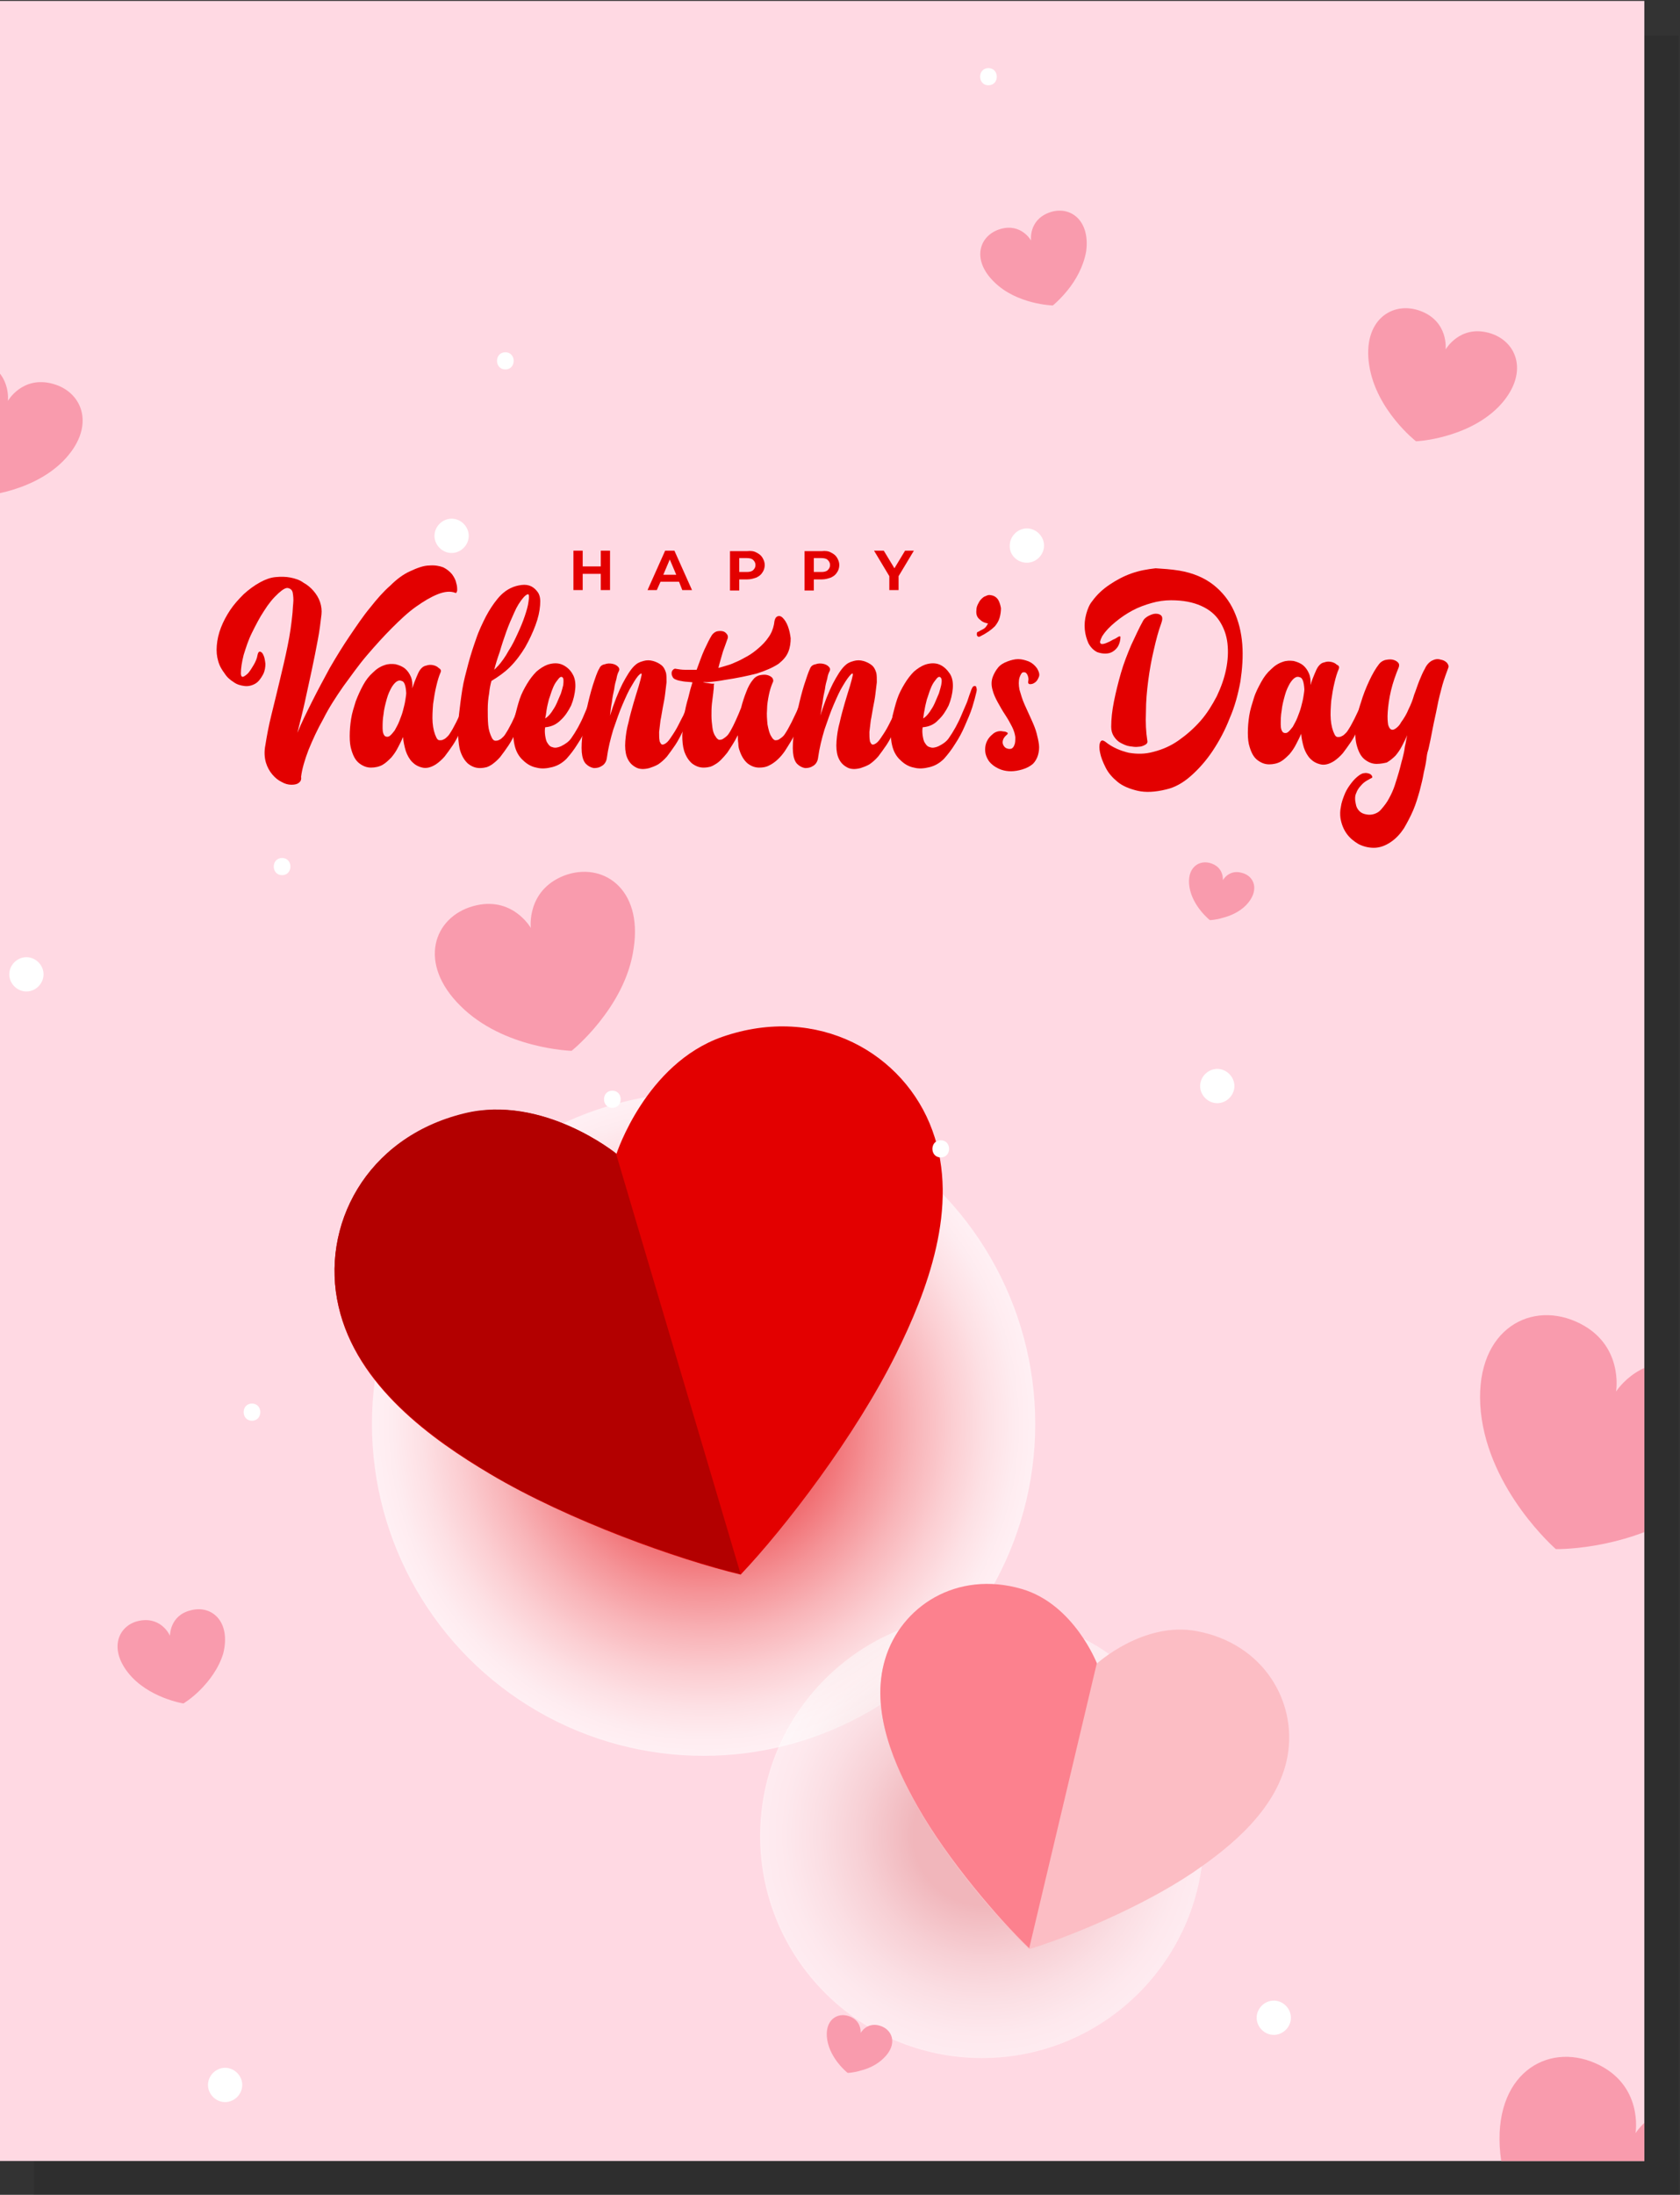 <?xml version="1.0" encoding="utf-8"?>
<!-- Generator: Adobe Illustrator 24.0.2, SVG Export Plug-In . SVG Version: 6.00 Build 0)  -->
<svg version="1.1" id="Layer_1" xmlns="http://www.w3.org/2000/svg" xmlns:xlink="http://www.w3.org/1999/xlink" x="0px" y="0px"
	 viewBox="0 0 362.7 473.5" style="enable-background:new 0 0 362.7 473.5;" xml:space="preserve">
<rect x="0" y="0" width="362.7" height="473.5" fill="#333333" stroke="none"/>
<style type="text/css">
	.st0{opacity:0.1;}
	.st1{fill:#FFD9E3;}
	.st2{fill:#E30000;}
	.st3{opacity:0.6;fill:url(#SVGID_1_);}
	.st4{fill:#B30000;}
	.st5{opacity:0.5;fill:url(#SVGID_2_);}
	.st6{fill:#FCBDC4;}
	.st7{fill:#FC818E;}
	.st8{clip-path:url(#SVGID_4_);fill:#F99BAD;}
	.st9{clip-path:url(#SVGID_4_);}
	.st10{fill:#FFFFFF;}
</style>
<g>
	<g>
		<rect x="7.3" y="7.7" class="st0" width="355.1" height="466"/>
		<rect x="-0.2" y="0.2" class="st1" width="355.2" height="466"/>
	</g>
	<g>
		<g>
			<path class="st2" d="M60.1,128c-1.1,1-2.1,2.2-3.1,3.8c-1,1.5-1.8,3.1-2.6,4.7c-0.8,1.6-1.3,3.2-1.8,4.8c-0.4,1.6-0.6,2.9-0.6,4
				c0,0.5,0.2,0.8,0.5,0.7c0.3-0.1,0.7-0.4,1.1-0.8c0.4-0.5,0.8-1.1,1.2-1.8c0.4-0.7,0.7-1.4,0.8-2.1c0.1-0.5,0.3-0.8,0.6-0.7
				c0.3,0.1,0.5,0.3,0.7,0.8c0.2,0.4,0.3,1,0.4,1.8c0,0.7-0.1,1.5-0.5,2.3c-0.5,0.9-1,1.6-1.7,2c-0.7,0.4-1.5,0.6-2.3,0.5
				c-0.8-0.1-1.6-0.3-2.3-0.8c-0.8-0.5-1.5-1.1-2-1.9c-0.6-0.8-1.1-1.6-1.4-2.7c-0.3-1-0.4-2.1-0.3-3.3c0.1-1.3,0.4-2.6,0.9-3.9
				c0.5-1.3,1.2-2.6,2-3.8c0.8-1.2,1.8-2.3,2.9-3.4c1.1-1,2.3-1.9,3.6-2.6c1.1-0.6,2.2-1,3.3-1.1c1.1-0.1,2.2-0.1,3.2,0.1
				c1,0.2,2,0.5,2.8,1.1c0.9,0.5,1.6,1.1,2.2,1.8c0.6,0.7,1.1,1.5,1.4,2.4c0.3,0.9,0.4,1.8,0.3,2.7c-0.2,1.6-0.4,3.5-0.8,5.5
				c-0.4,2.1-0.8,4.2-1.3,6.5c-0.5,2.3-1,4.6-1.5,6.9c-0.5,2.3-1.1,4.5-1.6,6.6c0.9-2.2,2-4.4,3.2-6.8c1.2-2.4,2.5-4.8,3.8-7.2
				c1.4-2.4,2.8-4.7,4.3-6.9c1.5-2.2,2.9-4.3,4.4-6.1c1.5-1.9,2.9-3.5,4.4-4.8c1.4-1.4,2.8-2.4,4.1-3c1.7-0.8,3.1-1.3,4.3-1.3
				c1.2-0.1,2.2,0.1,3,0.4c0.8,0.4,1.4,0.9,1.9,1.5c0.5,0.7,0.8,1.3,0.9,1.9c0.2,0.6,0.2,1.1,0.2,1.6c-0.1,0.4-0.2,0.6-0.4,0.5
				c-1-0.4-2.3-0.3-3.8,0.3c-1.5,0.6-3,1.5-4.7,2.7c-1.7,1.2-3.4,2.8-5.2,4.6c-1.8,1.8-3.6,3.8-5.4,5.9c-1.8,2.1-3.4,4.4-5.1,6.7
				c-1.6,2.3-3.1,4.6-4.3,7c-1.3,2.3-2.3,4.5-3.2,6.7c-0.8,2.1-1.4,4.1-1.6,5.8c0.1,0.6-0.1,1-0.5,1.3c-0.4,0.3-0.9,0.4-1.6,0.4
				c-0.7,0-1.4-0.2-2.1-0.6c-0.8-0.4-1.4-0.9-2-1.6c-0.6-0.7-1.1-1.6-1.4-2.6c-0.3-1.1-0.4-2.3-0.1-3.8c0.3-1.9,0.7-4.1,1.3-6.5
				c0.6-2.4,1.2-4.9,1.8-7.4c0.6-2.5,1.2-5,1.7-7.5c0.5-2.4,0.8-4.6,1-6.6c0.1-0.8,0.1-1.6,0.2-2.5c0.1-0.9,0-1.7-0.1-2.3
				c-0.1-0.6-0.5-0.9-0.9-1C61.8,126.7,61.1,127.1,60.1,128z"/>
			<path class="st2" d="M95.1,145.1c-0.3,0.7-0.6,1.6-0.9,2.9c-0.3,1.2-0.5,2.5-0.7,3.9c-0.1,1.4-0.2,2.7-0.1,4
				c0.1,1.3,0.4,2.4,0.8,3.2c0.2,0.4,0.4,0.6,0.7,0.6c0.3,0,0.6,0,0.9-0.2c0.3-0.1,0.6-0.4,0.9-0.7c0.3-0.3,0.5-0.7,0.7-1
				c0.4-0.6,0.7-1.3,1.1-2c0.4-0.8,0.7-1.5,1.1-2.3c0.3-0.8,0.7-1.6,0.9-2.3c0.3-0.8,0.5-1.4,0.7-2c0.1-0.4,0.3-0.7,0.5-0.9
				c0.2-0.2,0.4-0.2,0.5-0.2c0.2,0,0.3,0.2,0.3,0.4c0.1,0.2,0.1,0.5,0,0.9c-0.2,0.7-0.4,1.5-0.7,2.4c-0.3,0.9-0.6,1.9-1,2.9
				c-0.4,1-0.9,2-1.4,3.1c-0.5,1-1,2-1.6,2.9c-0.6,0.9-1.2,1.7-1.8,2.5c-0.6,0.7-1.3,1.3-1.9,1.7c-1.1,0.7-2.1,0.9-2.9,0.7
				c-0.9-0.2-1.6-0.6-2.2-1.2c-0.6-0.6-1.1-1.5-1.4-2.4c-0.3-1-0.5-2-0.6-3c-0.3,0.8-0.7,1.5-1.1,2.3c-0.4,0.8-0.9,1.5-1.4,2.1
				c-0.6,0.6-1.2,1.2-1.9,1.6c-0.7,0.4-1.6,0.6-2.5,0.6c-0.9,0-1.7-0.3-2.5-0.9c-0.8-0.6-1.3-1.5-1.7-2.8c-0.3-0.9-0.4-1.9-0.4-3.1
				c0-1.2,0.1-2.4,0.3-3.7c0.2-1.3,0.6-2.5,1-3.8c0.5-1.3,1-2.4,1.6-3.5c0.6-1.1,1.3-2,2.1-2.7c0.8-0.8,1.6-1.3,2.5-1.6
				c0.8-0.3,1.6-0.3,2.4-0.2c0.8,0.2,1.5,0.5,2,0.9c0.6,0.5,1,1.1,1.3,1.8c0.3,0.7,0.4,1.6,0.3,2.5c0.3-0.9,0.6-1.7,0.9-2.4
				c0.3-0.7,0.5-1.2,0.8-1.6c0.3-0.4,0.7-0.8,1.3-0.9c0.5-0.2,1.1-0.2,1.5-0.1c0.5,0.1,0.9,0.3,1.2,0.6
				C95.2,144.4,95.3,144.7,95.1,145.1z M84.6,148.2c-0.4,0.7-0.8,1.5-1.1,2.6c-0.3,1.1-0.6,2.2-0.7,3.3c-0.2,1.1-0.2,2.1-0.2,3
				c0,0.9,0.2,1.4,0.5,1.7c0.3,0.2,0.7,0.2,1,0c0.4-0.3,0.7-0.7,1.1-1.2c0.3-0.6,0.7-1.2,1-2c0.3-0.8,0.6-1.5,0.8-2.3
				c0.2-0.8,0.4-1.5,0.5-2.2c0.1-0.7,0.2-1.2,0.2-1.6c-0.1-1.6-0.4-2.5-1-2.6C86,146.6,85.3,147.1,84.6,148.2z"/>
			<path class="st2" d="M106.1,146.9c-0.2,0.7-0.4,1.6-0.5,2.7c-0.2,1.1-0.3,2.2-0.3,3.4c0,1.2,0,2.3,0.1,3.4c0.1,1.1,0.4,2,0.8,2.8
				c0.2,0.4,0.5,0.6,0.7,0.6c0.3,0,0.6,0,0.9-0.2c0.3-0.1,0.6-0.4,0.9-0.7c0.3-0.3,0.5-0.7,0.7-1c0.4-0.6,0.7-1.3,1.1-2
				c0.4-0.8,0.7-1.5,1-2.3c0.3-0.8,0.6-1.5,0.9-2.3c0.3-0.8,0.5-1.4,0.7-2c0.1-0.4,0.3-0.7,0.4-0.9c0.2-0.2,0.3-0.2,0.5-0.2
				c0.1,0,0.3,0.2,0.4,0.4c0.1,0.2,0.1,0.5,0,0.9c-0.2,0.7-0.4,1.5-0.7,2.4c-0.3,0.9-0.6,1.9-1,2.9c-0.4,1-0.9,2-1.3,3.1
				c-0.5,1-1,2-1.6,2.9c-0.6,0.9-1.2,1.7-1.8,2.5c-0.6,0.7-1.3,1.3-1.9,1.7c-0.3,0.2-0.7,0.4-1,0.5c-0.4,0.1-0.9,0.2-1.5,0.2
				c-0.9,0-1.7-0.3-2.5-0.9c-0.7-0.6-1.3-1.5-1.7-2.7c-0.3-0.9-0.4-2-0.5-3.4c0-1.4,0-2.9,0.2-4.6c0.2-1.7,0.4-3.4,0.7-5.3
				c0.3-1.9,0.8-3.7,1.3-5.6c0.5-1.9,1.1-3.7,1.7-5.4c0.6-1.8,1.4-3.4,2.1-4.8c0.8-1.5,1.6-2.7,2.5-3.8c0.9-1.1,1.8-1.8,2.8-2.3
				c0.8-0.4,1.6-0.6,2.4-0.7c0.8-0.1,1.5,0,2.1,0.3c0.6,0.3,1.1,0.8,1.5,1.4c0.4,0.7,0.5,1.5,0.4,2.7c-0.1,1.3-0.4,2.7-1,4.3
				c-0.6,1.6-1.3,3.1-2.2,4.7c-0.9,1.5-2,3-3.3,4.3C109,145,107.6,146,106.1,146.9z M106.7,144.5c0.1-0.1,0.1-0.1,0.2-0.2
				c0.1-0.1,0.1-0.1,0.2-0.2c0.1-0.1,0.1-0.1,0.2-0.2c0-0.1,0.1-0.1,0.2-0.2c0.8-0.9,1.6-2,2.3-3.3c0.8-1.2,1.4-2.5,2-3.8
				c0.6-1.3,1.1-2.5,1.5-3.7c0.4-1.2,0.7-2.2,0.8-3.1c0.2-1.1,0.1-1.6-0.1-1.6c-0.2,0-0.5,0.2-0.9,0.6c-0.8,0.9-1.5,2-2.1,3.4
				c-0.6,1.3-1.2,2.7-1.7,4.1c-0.5,1.4-1,2.9-1.4,4.3C107.4,142,107,143.3,106.7,144.5z"/>
			<path class="st2" d="M117.7,156.9c-0.1,0.5-0.1,1.1,0,1.8c0.1,0.6,0.2,1.2,0.5,1.6c0.3,0.5,0.6,0.8,1.1,0.9
				c0.5,0.2,1.1,0.1,1.8-0.2c1-0.5,1.7-1,2.2-1.7c0.5-0.7,1-1.5,1.5-2.4c0.3-0.6,0.7-1.3,1-2c0.3-0.7,0.6-1.4,0.9-2.1
				c0.3-0.7,0.6-1.3,0.8-2c0.2-0.6,0.4-1.2,0.6-1.7c0.1-0.4,0.3-0.7,0.4-0.9c0.2-0.2,0.3-0.2,0.5-0.2c0.1,0,0.3,0.2,0.3,0.4
				c0.1,0.2,0.1,0.5,0,0.9c-0.2,0.9-0.5,2-0.9,3.3c-0.4,1.3-1,2.6-1.6,4c-0.6,1.4-1.3,2.7-2.1,3.9c-0.8,1.3-1.6,2.3-2.4,3.2
				c-0.9,0.9-1.9,1.5-3.1,1.8c-1.2,0.3-2.3,0.4-3.4,0.1c-1.1-0.2-2.1-0.8-2.9-1.6c-0.9-0.8-1.5-1.9-1.8-3.2
				c-0.2-0.8-0.3-1.8-0.3-2.9c0-1.1,0.2-2.3,0.4-3.5c0.3-1.2,0.6-2.4,1-3.6c0.4-1.2,1-2.3,1.6-3.3c0.6-1,1.3-1.9,2-2.6
				c0.8-0.7,1.6-1.2,2.4-1.5c1.2-0.4,2.3-0.4,3.2,0c0.9,0.4,1.7,1.1,2.2,2c0.5,0.8,0.7,1.9,0.6,3.1c-0.1,1.2-0.4,2.5-0.9,3.7
				c-0.6,1.2-1.3,2.3-2.3,3.2C120.1,156.3,119,156.8,117.7,156.9z M117.7,155c0.5-0.3,0.9-0.7,1.4-1.4c0.4-0.6,0.8-1.2,1.1-1.9
				c0.3-0.7,0.6-1.4,0.9-2.1c0.2-0.7,0.4-1.3,0.5-1.8c0.1-1,0.1-1.5-0.2-1.7c-0.3-0.2-0.6,0-1.1,0.7c-0.4,0.5-0.7,1-1,1.8
				c-0.3,0.7-0.5,1.5-0.8,2.3c-0.2,0.8-0.4,1.6-0.5,2.3C117.9,154,117.8,154.6,117.7,155z"/>
			<path class="st2" d="M149.2,149.2c0.1-0.4,0.3-0.7,0.5-0.9c0.2-0.2,0.4-0.2,0.5-0.2c0.1,0,0.3,0.2,0.3,0.4c0.1,0.2,0.1,0.5,0,0.9
				c-0.1,0.7-0.4,1.5-0.7,2.4c-0.3,0.9-0.6,1.9-1,2.9c-0.4,1-0.9,2-1.4,3.1c-0.5,1-1,2-1.6,2.9c-0.6,0.9-1.2,1.7-1.8,2.5
				c-0.6,0.7-1.3,1.3-1.9,1.7c-0.7,0.4-1.3,0.6-1.9,0.8c-1.1,0.3-2.2,0.3-3-0.2c-0.9-0.5-1.5-1.2-1.9-2.3c-0.3-0.9-0.4-2-0.3-3.3
				c0.1-1.3,0.3-2.7,0.7-4.1c0.3-1.4,0.7-2.8,1.1-4.2c0.4-1.4,0.8-2.6,1.1-3.6c0.3-1,0.5-1.8,0.6-2.3c0.1-0.5-0.1-0.5-0.4-0.2
				c-0.5,0.4-1,1.2-1.7,2.4c-0.7,1.1-1.3,2.5-2,4.1c-0.7,1.6-1.3,3.4-2,5.4c-0.6,2-1.1,4-1.4,6.2c-0.1,0.7-0.5,1.3-1,1.6
				c-0.6,0.4-1.1,0.5-1.8,0.5c-0.6-0.1-1.2-0.4-1.7-0.9c-0.5-0.5-0.8-1.4-0.9-2.5c-0.1-1.2,0-2.6,0.2-4.3c0.2-1.7,0.5-3.5,0.9-5.2
				c0.4-1.8,0.8-3.4,1.3-5c0.5-1.5,0.9-2.8,1.4-3.6c0.2-0.5,0.6-0.8,1.2-0.9c0.5-0.2,1.1-0.2,1.6-0.1c0.5,0.1,0.9,0.3,1.2,0.6
				c0.3,0.3,0.4,0.6,0.2,1c-0.2,0.4-0.4,0.9-0.5,1.6c-0.2,0.7-0.4,1.4-0.5,2.3c-0.2,0.9-0.4,1.8-0.5,2.8c-0.2,1-0.3,2-0.4,2.9
				c0.9-2.9,1.8-5.1,2.7-6.9c0.9-1.7,1.7-3,2.5-3.8c0.6-0.6,1.2-0.9,2-1.1c0.7-0.2,1.4-0.2,2.1,0c0.7,0.2,1.3,0.5,1.8,0.9
				c0.5,0.4,0.8,1,1,1.7c0.1,0.5,0.1,1.2,0.1,2c-0.1,0.8-0.2,1.6-0.3,2.5c-0.1,0.9-0.3,1.9-0.5,2.9c-0.2,1-0.3,1.9-0.5,2.8
				c-0.1,0.9-0.2,1.7-0.3,2.5c0,0.8,0,1.4,0.1,1.9c0,0.2,0.1,0.3,0.2,0.5c0.2,0.4,0.5,0.4,0.9,0.2c0.4-0.2,0.8-0.6,1.2-1.2
				c0.4-0.6,0.9-1.3,1.4-2.2c0.5-0.9,0.9-1.8,1.4-2.7c0.4-0.9,0.8-1.9,1.2-2.8C148.7,150.6,149,149.9,149.2,149.2z"/>
			<path class="st2" d="M166.8,147.3c-0.3,0.7-0.6,1.6-0.8,2.6c-0.2,1-0.4,2.1-0.4,3.2c-0.1,1.1,0,2.1,0.1,3.2c0.2,1,0.4,2,0.9,2.7
				c0.2,0.4,0.5,0.6,0.7,0.7c0.3,0,0.6,0,0.9-0.2c0.3-0.2,0.6-0.4,0.9-0.7c0.3-0.3,0.5-0.7,0.7-1c0.4-0.6,0.7-1.3,1.1-2
				c0.4-0.8,0.7-1.5,1.1-2.3c0.3-0.8,0.7-1.5,0.9-2.3c0.3-0.8,0.5-1.4,0.7-2c0.1-0.4,0.3-0.7,0.4-0.9c0.2-0.2,0.3-0.2,0.5-0.2
				c0.2,0,0.3,0.2,0.4,0.4c0.1,0.2,0.1,0.5,0,0.9c-0.2,1-0.6,2.3-1.1,3.8c-0.5,1.5-1.2,3-1.9,4.6c-0.7,1.5-1.6,2.9-2.5,4.3
				c-0.9,1.3-1.9,2.2-2.9,2.8c-0.4,0.2-0.7,0.4-1.1,0.5c-0.3,0.1-0.8,0.2-1.5,0.2c-0.9,0-1.7-0.3-2.5-0.9c-0.7-0.6-1.3-1.5-1.7-2.7
				c-0.2-0.5-0.3-1-0.3-1.6c-0.1-0.6-0.1-1.2-0.1-1.8c-0.7,1.4-1.5,2.6-2.3,3.8c-0.9,1.1-1.7,2-2.6,2.5c-0.3,0.2-0.7,0.4-1,0.5
				c-0.4,0.1-0.9,0.2-1.5,0.2c-0.9,0-1.7-0.3-2.5-0.9c-0.7-0.6-1.3-1.5-1.7-2.7c-0.3-1-0.4-2.1-0.4-3.4c0.1-1.3,0.2-2.7,0.4-4.1
				c0.2-1.4,0.5-2.7,0.9-4c0.3-1.3,0.6-2.4,0.9-3.3c-0.7-0.1-1.4-0.1-2-0.2c-0.6-0.1-1.2-0.2-1.6-0.4c-0.3-0.1-0.6-0.3-0.7-0.6
				c-0.2-0.3-0.2-0.6-0.2-0.8c0-0.3,0.1-0.5,0.3-0.7c0.2-0.2,0.4-0.3,0.7-0.2c0.6,0.1,1.2,0.2,2,0.2c0.8,0,1.6,0,2.4,0
				c0.6-1.6,1.1-3.1,1.7-4.4c0.6-1.3,1.1-2.3,1.6-3.1c0.3-0.4,0.7-0.7,1.1-0.8c0.5-0.1,0.9-0.1,1.3,0c0.4,0.1,0.7,0.4,0.9,0.7
				c0.2,0.3,0.2,0.7,0,1.1c-0.2,0.6-0.5,1.4-0.9,2.5c-0.3,1.1-0.7,2.3-1,3.6c0.3-0.1,0.8-0.2,1.4-0.4c0.7-0.2,1.4-0.4,2.2-0.8
				c0.8-0.3,1.7-0.8,2.6-1.3c0.9-0.5,1.7-1.1,2.5-1.8c0.8-0.7,1.5-1.4,2.1-2.3c0.6-0.8,1-1.8,1.2-2.8c0.1-1,0.3-1.5,0.7-1.7
				c0.4-0.2,0.8-0.1,1.2,0.3c0.4,0.4,0.8,1,1.1,1.8c0.3,0.8,0.5,1.7,0.6,2.6c0,0.9-0.1,1.9-0.5,2.9c-0.4,1-1.1,1.8-2.1,2.6
				c-1.2,0.8-2.8,1.5-4.7,2.1c-1.9,0.5-4.3,1-7,1.4c-1,0.2-2,0.3-2.8,0.4c-0.8,0.1-1.4,0.1-1.8,0c0.1,0.1,0.2,0.1,0.5,0.2
				c0.2,0,0.5,0.1,0.7,0.1c0.2,0,0.5,0.1,0.7,0.1c0.2,0,0.4,0,0.5,0c-0.1,0.2-0.1,0.5-0.1,0.9c0,0.3-0.1,0.7-0.1,1
				c-0.1,0.8-0.2,1.6-0.3,2.4c-0.1,0.9-0.1,1.7-0.1,2.6c0,0.9,0.1,1.7,0.2,2.5c0.1,0.8,0.3,1.5,0.7,2c0.2,0.4,0.5,0.6,0.7,0.7
				c0.3,0,0.6,0,0.9-0.2c0.3-0.2,0.6-0.4,0.9-0.7c0.3-0.3,0.5-0.7,0.7-1c0.4-0.7,0.8-1.5,1.2-2.4c0.4-0.9,0.8-1.8,1.1-2.6
				c0.3-1.2,0.7-2.4,1.1-3.4c0.4-1.1,0.9-2,1.5-2.7c0.3-0.4,0.7-0.7,1.3-0.9c0.5-0.1,1.1-0.2,1.6-0.1c0.5,0.1,0.9,0.3,1.2,0.6
				C167,146.6,167,147,166.8,147.3z"/>
			<path class="st2" d="M194.7,149.2c0.1-0.4,0.3-0.7,0.5-0.9c0.2-0.2,0.4-0.2,0.5-0.2c0.2,0,0.3,0.2,0.3,0.4c0.1,0.2,0.1,0.5,0,0.9
				c-0.2,0.7-0.4,1.5-0.7,2.4c-0.3,0.9-0.6,1.9-1,2.9c-0.4,1-0.9,2-1.3,3.1c-0.5,1-1,2-1.6,2.9c-0.6,0.9-1.2,1.7-1.8,2.5
				c-0.6,0.7-1.3,1.3-1.9,1.7c-0.7,0.4-1.3,0.6-1.9,0.8c-1.1,0.3-2.2,0.3-3-0.2c-0.9-0.5-1.5-1.2-1.9-2.3c-0.3-0.9-0.4-2-0.3-3.3
				c0.1-1.3,0.3-2.7,0.7-4.1c0.3-1.4,0.7-2.8,1.1-4.2c0.4-1.4,0.8-2.6,1.1-3.6c0.3-1,0.5-1.8,0.6-2.3c0.1-0.5-0.1-0.5-0.4-0.2
				c-0.4,0.4-1,1.2-1.7,2.4c-0.7,1.1-1.3,2.5-2,4.1c-0.7,1.6-1.3,3.4-2,5.4c-0.6,2-1.1,4-1.4,6.2c-0.1,0.7-0.5,1.3-1,1.6
				c-0.6,0.4-1.1,0.5-1.8,0.5c-0.6-0.1-1.2-0.4-1.7-0.9c-0.5-0.5-0.8-1.4-0.9-2.5c-0.1-1.2,0-2.6,0.2-4.3c0.2-1.7,0.5-3.5,0.9-5.2
				c0.4-1.8,0.8-3.4,1.3-5c0.5-1.5,0.9-2.8,1.3-3.6c0.2-0.5,0.6-0.8,1.2-0.9c0.5-0.2,1.1-0.2,1.6-0.1c0.5,0.1,0.9,0.3,1.2,0.6
				c0.3,0.3,0.4,0.6,0.2,1c-0.2,0.4-0.4,0.9-0.5,1.6c-0.2,0.7-0.4,1.4-0.5,2.3c-0.2,0.9-0.4,1.8-0.5,2.8c-0.2,1-0.3,2-0.5,2.9
				c0.9-2.9,1.8-5.1,2.7-6.9c0.9-1.7,1.7-3,2.5-3.8c0.6-0.6,1.2-0.9,2-1.1c0.7-0.2,1.4-0.2,2.1,0c0.7,0.2,1.3,0.5,1.8,0.9
				c0.5,0.4,0.8,1,1,1.7c0.1,0.5,0.1,1.2,0.1,2c-0.1,0.8-0.2,1.6-0.3,2.5c-0.1,0.9-0.3,1.9-0.5,2.9c-0.2,1-0.3,1.9-0.5,2.8
				c-0.1,0.9-0.2,1.7-0.3,2.5c0,0.8,0,1.4,0.1,1.9c0,0.2,0.1,0.3,0.2,0.5c0.2,0.4,0.5,0.4,0.9,0.2c0.4-0.2,0.8-0.6,1.2-1.2
				c0.4-0.6,0.9-1.3,1.4-2.2c0.5-0.9,0.9-1.8,1.4-2.7c0.4-0.9,0.8-1.9,1.2-2.8C194.3,150.6,194.5,149.9,194.7,149.2z"/>
			<path class="st2" d="M199.2,156.9c-0.1,0.5-0.1,1.1,0,1.8c0.1,0.6,0.2,1.2,0.5,1.6c0.3,0.5,0.6,0.8,1.1,0.9
				c0.5,0.2,1.1,0.1,1.8-0.2c1-0.5,1.7-1,2.2-1.7c0.5-0.7,1-1.5,1.5-2.4c0.3-0.6,0.7-1.3,1-2c0.3-0.7,0.6-1.4,0.9-2.1
				c0.3-0.7,0.6-1.3,0.8-2c0.2-0.6,0.4-1.2,0.6-1.7c0.1-0.4,0.3-0.7,0.4-0.9c0.2-0.2,0.3-0.2,0.5-0.2c0.2,0,0.3,0.2,0.3,0.4
				c0.1,0.2,0.1,0.5,0,0.9c-0.2,0.9-0.5,2-0.9,3.3s-1,2.6-1.6,4c-0.6,1.4-1.3,2.7-2.1,3.9c-0.8,1.3-1.6,2.3-2.4,3.2
				c-0.9,0.9-1.9,1.5-3.1,1.8c-1.2,0.3-2.3,0.4-3.4,0.1c-1.1-0.2-2.1-0.8-2.9-1.6c-0.9-0.8-1.5-1.9-1.8-3.2
				c-0.2-0.8-0.3-1.8-0.3-2.9c0-1.1,0.2-2.3,0.4-3.5c0.3-1.2,0.6-2.4,1-3.6c0.4-1.2,1-2.3,1.6-3.3c0.6-1,1.3-1.9,2-2.6
				c0.8-0.7,1.6-1.2,2.4-1.5c1.2-0.4,2.3-0.4,3.2,0c0.9,0.4,1.6,1.1,2.2,2c0.5,0.8,0.7,1.9,0.6,3.1c-0.1,1.2-0.4,2.5-0.9,3.7
				c-0.6,1.2-1.3,2.3-2.3,3.2C201.7,156.3,200.5,156.8,199.2,156.9z M199.3,155c0.5-0.3,0.9-0.7,1.4-1.4c0.4-0.6,0.8-1.2,1.1-1.9
				c0.3-0.7,0.6-1.4,0.9-2.1c0.2-0.7,0.4-1.3,0.5-1.8c0.2-1,0.1-1.5-0.2-1.7c-0.3-0.2-0.6,0-1.1,0.7c-0.4,0.5-0.7,1-1,1.8
				c-0.3,0.7-0.5,1.5-0.8,2.3c-0.2,0.8-0.4,1.6-0.5,2.3C199.4,154,199.4,154.6,199.3,155z"/>
			<path class="st2" d="M210.8,131.6c0-0.4,0.1-0.8,0.3-1.2c0.2-0.4,0.4-0.8,0.7-1.1c0.3-0.3,0.6-0.6,1-0.7c0.4-0.2,0.7-0.3,1.1-0.2
				c0.7,0.1,1.2,0.4,1.6,1c0.3,0.5,0.5,1.2,0.6,1.8c0,0.7-0.1,1.4-0.3,2.1c-0.2,0.7-0.6,1.3-1,1.8c-0.8,0.8-1.8,1.5-3.2,2.2
				c-0.2,0.1-0.4,0.1-0.5,0c-0.1-0.1-0.2-0.2-0.2-0.3c0-0.1,0-0.3,0-0.4c0-0.1,0.1-0.3,0.3-0.3c0.3-0.2,0.7-0.4,1.1-0.6
				c0.4-0.2,0.7-0.6,1-1.2c-0.6-0.1-1.2-0.3-1.7-0.8C210.9,133.2,210.7,132.5,210.8,131.6z"/>
			<path class="st2" d="M220.7,166c-1.7,0.5-3.1,0.5-4.4,0.1c-1.2-0.4-2.2-1.1-2.8-1.9c-0.6-0.9-0.9-1.8-0.8-2.9
				c0.1-1.1,0.6-2.1,1.6-2.9c0.3-0.3,0.7-0.5,1.1-0.6c0.4-0.1,0.8-0.1,1.2,0c0.4,0,0.6,0.1,0.8,0.2c0.2,0.1,0.2,0.2,0.1,0.4
				c-0.6,0.5-0.9,0.9-1,1.4c-0.1,0.4,0,0.8,0.2,1.1c0.2,0.3,0.4,0.5,0.8,0.6c0.3,0.1,0.6,0.1,0.9,0c0.2-0.1,0.5-0.4,0.6-0.8
				c0.2-0.4,0.2-1,0.2-1.7c-0.1-0.7-0.3-1.4-0.7-2.2c-0.4-0.8-0.9-1.7-1.5-2.6c-0.6-0.9-1.1-1.8-1.6-2.7c-0.5-0.9-0.9-1.8-1.1-2.6
				c-0.3-1-0.3-1.9,0-2.8c0.3-0.8,0.7-1.5,1.2-2.1c0.5-0.6,1.2-1,2-1.3c0.8-0.3,1.6-0.5,2.3-0.5c0.8,0,1.5,0.2,2.3,0.5
				c0.7,0.3,1.3,0.8,1.8,1.5c0.4,0.7,0.6,1.3,0.4,1.8c-0.2,0.5-0.4,0.9-0.8,1.2c-0.4,0.3-0.7,0.4-1.1,0.4c-0.4,0-0.5-0.3-0.4-0.7
				c0.1-0.4,0-0.8-0.1-1.1c-0.1-0.3-0.3-0.6-0.5-0.7c-0.2-0.1-0.4-0.1-0.7,0c-0.2,0.2-0.4,0.5-0.6,1.1c-0.2,0.7-0.2,1.6,0,2.6
				c0.3,1,0.6,2.1,1.1,3.2c0.5,1.1,1,2.2,1.5,3.3c0.5,1.1,0.9,2.1,1.1,2.9c0.2,0.8,0.4,1.6,0.5,2.4c0.1,0.8,0,1.6-0.2,2.3
				c-0.2,0.7-0.6,1.4-1.1,1.9C222.4,165.3,221.7,165.7,220.7,166z"/>
		</g>
		<g>
			<path class="st2" d="M254.6,123.1c3,0.5,5.5,1.6,7.4,3.1c1.9,1.5,3.4,3.4,4.4,5.6c1,2.2,1.6,4.6,1.8,7.2c0.2,2.6,0,5.3-0.4,8
				c-0.5,2.7-1.2,5.4-2.3,7.9c-1,2.6-2.3,5-3.7,7.1c-1.4,2.1-3,3.9-4.7,5.4c-1.7,1.5-3.5,2.5-5.3,2.9c-2.4,0.6-4.5,0.7-6.2,0.3
				c-1.7-0.4-3.2-1-4.3-1.9c-1.1-0.9-2-1.9-2.6-3.1c-0.6-1.2-1-2.2-1.2-3.2c-0.2-0.9-0.2-1.7,0-2.2c0.2-0.5,0.5-0.6,1.1-0.2
				c1.6,1.3,3.4,2,5.1,2.4c1.8,0.3,3.5,0.3,5.3-0.2c2-0.5,3.8-1.3,5.5-2.5c1.7-1.2,3.3-2.6,4.7-4.2c1.4-1.6,2.5-3.4,3.5-5.3
				c0.9-1.9,1.6-3.8,2-5.8c0.4-1.9,0.5-3.8,0.3-5.6c-0.2-1.8-0.8-3.4-1.7-4.8c-0.9-1.4-2.2-2.5-4-3.3s-3.9-1.2-6.5-1.2
				c-1.4,0-2.8,0.2-4.2,0.6c-1.4,0.4-2.8,0.9-4.1,1.6c-1.3,0.7-2.5,1.5-3.7,2.5c-1.1,0.9-2.1,1.9-2.8,3c-0.1,0.1-0.1,0.2-0.2,0.4
				c-0.1,0.2-0.2,0.4-0.2,0.5c-0.1,0.2-0.1,0.3-0.1,0.5c0,0.1,0.1,0.2,0.2,0.3c0.3,0.1,0.7,0,1.2-0.2c0.5-0.2,0.9-0.4,1.4-0.7
				c0.5-0.2,0.8-0.4,1.1-0.6c0.3-0.2,0.5-0.1,0.5,0c0,0.8-0.2,1.4-0.5,2c-0.3,0.5-0.7,0.9-1.2,1.2c-0.5,0.3-1,0.4-1.6,0.4
				c-0.6,0-1.1-0.1-1.7-0.3c-0.8-0.4-1.4-1-1.9-1.9c-0.4-0.9-0.7-1.9-0.8-3c-0.1-1.1,0-2.2,0.3-3.3c0.3-1.1,0.7-2.1,1.3-2.8
				c1-1.4,2.3-2.6,3.8-3.6c1.5-1,3-1.8,4.7-2.4c1.7-0.6,3.4-0.9,5.2-1.1C251,122.7,252.8,122.8,254.6,123.1z M246.8,133.9
				c0.2-0.4,0.6-0.7,1.1-1c0.6-0.3,1.1-0.5,1.6-0.5c0.5,0,0.9,0.1,1.2,0.4c0.3,0.3,0.3,0.9,0,1.7c-0.6,1.6-1.1,3.5-1.6,5.7
				c-0.5,2.1-0.9,4.3-1.2,6.6c-0.3,2.3-0.5,4.5-0.5,6.8c-0.1,2.3,0,4.3,0.3,6.2c0.1,0.4-0.1,0.7-0.5,0.9c-0.4,0.2-0.8,0.4-1.4,0.4
				c-0.6,0.1-1.2,0-1.9-0.1c-0.7-0.1-1.3-0.4-1.9-0.7c-0.6-0.3-1.1-0.8-1.5-1.4c-0.4-0.6-0.6-1.3-0.6-2.1c0-1.7,0.2-3.5,0.6-5.5
				c0.4-2,0.9-4,1.5-6.1c0.6-2.1,1.4-4.1,2.2-6C245.1,137.3,245.9,135.5,246.8,133.9z"/>
			<path class="st2" d="M289,144.4c-0.3,0.7-0.6,1.6-0.9,2.9c-0.3,1.2-0.5,2.5-0.7,3.9c-0.1,1.4-0.2,2.7-0.1,4
				c0.1,1.3,0.4,2.4,0.8,3.2c0.2,0.4,0.4,0.6,0.7,0.6c0.3,0,0.6,0,0.9-0.2c0.3-0.1,0.6-0.4,0.9-0.7c0.3-0.3,0.5-0.7,0.7-1
				c0.4-0.6,0.7-1.3,1.1-2c0.4-0.8,0.7-1.5,1.1-2.3c0.3-0.8,0.7-1.6,0.9-2.3c0.3-0.8,0.5-1.4,0.7-2c0.1-0.4,0.3-0.7,0.5-0.9
				c0.2-0.2,0.4-0.2,0.5-0.2c0.1,0,0.3,0.2,0.3,0.4c0.1,0.2,0.1,0.5,0,0.9c-0.2,0.7-0.4,1.5-0.7,2.4c-0.3,0.9-0.6,1.9-1,2.9
				c-0.4,1-0.9,2-1.4,3.1c-0.5,1-1,2-1.6,2.9c-0.6,0.9-1.2,1.7-1.8,2.5c-0.6,0.7-1.3,1.3-1.9,1.7c-1.1,0.7-2.1,0.9-2.9,0.7
				c-0.9-0.2-1.6-0.6-2.2-1.2c-0.6-0.6-1.1-1.5-1.4-2.4c-0.3-1-0.5-2-0.6-3c-0.3,0.8-0.7,1.5-1.1,2.3c-0.4,0.8-0.9,1.5-1.4,2.1
				c-0.6,0.6-1.2,1.2-1.9,1.6c-0.7,0.4-1.6,0.6-2.5,0.6c-0.9,0-1.7-0.3-2.5-0.9c-0.8-0.6-1.3-1.5-1.7-2.8c-0.3-0.9-0.4-1.9-0.4-3.1
				c0-1.2,0.1-2.4,0.3-3.7c0.2-1.3,0.6-2.5,1-3.8c0.4-1.3,1-2.4,1.6-3.5c0.6-1.1,1.3-2,2.1-2.7c0.8-0.8,1.6-1.3,2.5-1.6
				c0.8-0.3,1.6-0.3,2.4-0.2c0.8,0.2,1.5,0.5,2,0.9c0.6,0.5,1,1.1,1.3,1.8c0.3,0.7,0.4,1.6,0.3,2.5c0.3-0.9,0.6-1.7,0.9-2.4
				c0.3-0.7,0.5-1.2,0.8-1.6c0.3-0.4,0.7-0.8,1.3-0.9c0.5-0.2,1-0.2,1.5-0.1c0.5,0.1,0.9,0.3,1.2,0.6
				C289.1,143.6,289.2,143.9,289,144.4z M278.5,147.4c-0.4,0.7-0.8,1.5-1.1,2.6c-0.3,1.1-0.6,2.2-0.7,3.3c-0.2,1.1-0.2,2.1-0.2,3
				c0,0.9,0.2,1.4,0.5,1.7c0.3,0.2,0.7,0.2,1,0c0.4-0.3,0.7-0.7,1.1-1.2c0.3-0.6,0.7-1.2,1-2c0.3-0.8,0.6-1.5,0.8-2.3
				c0.2-0.8,0.4-1.5,0.5-2.2c0.1-0.7,0.2-1.2,0.2-1.6c-0.1-1.6-0.4-2.5-1-2.6C279.9,145.8,279.2,146.3,278.5,147.4z"/>
			<path class="st2" d="M297.2,164.8c-0.9,0-1.7-0.3-2.5-0.9c-0.8-0.6-1.3-1.5-1.7-2.8c-0.4-1.3-0.5-2.8-0.3-4.5
				c0.2-1.6,0.5-3.3,1.1-5c0.5-1.7,1.1-3.2,1.8-4.7c0.7-1.5,1.4-2.7,2.1-3.6c0.3-0.4,0.7-0.7,1.3-0.9c0.5-0.1,1.1-0.2,1.6-0.1
				c0.5,0.1,0.9,0.3,1.2,0.6c0.3,0.3,0.3,0.6,0.2,1c-0.7,1.7-1.3,3.4-1.7,5.1c-0.4,1.7-0.6,3.2-0.7,4.6c-0.1,1.3,0,2.2,0.1,2.8
				c0.2,0.6,0.4,0.9,0.7,1c0.3,0.1,0.6,0,1-0.3c0.4-0.3,0.8-0.7,1.1-1.3c0.6-0.8,1.2-1.8,1.6-2.8c0.5-1,0.9-2,1.2-3.1
				c0.4-1,0.7-2,1.1-3c0.4-1,0.8-1.9,1.2-2.6c0.4-0.9,1-1.5,1.6-1.8c0.6-0.3,1.2-0.4,1.8-0.2c0.6,0.1,1,0.3,1.4,0.7
				c0.3,0.4,0.4,0.7,0.3,1c-0.4,1.1-0.9,2.4-1.3,3.8c-0.4,1.5-0.8,3-1.1,4.6c-0.3,1.6-0.7,3.2-1,4.8c-0.3,1.6-0.6,3.1-0.9,4.4h0
				c-0.1,0.3-0.3,0.9-0.4,1.8c-0.1,0.9-0.3,2-0.6,3.2c-0.2,1.2-0.5,2.5-0.9,4c-0.4,1.4-0.8,2.8-1.4,4.2c-0.6,1.4-1.3,2.7-2,3.9
				c-0.8,1.2-1.7,2.2-2.9,3c-1.2,0.8-2.4,1.2-3.6,1.2c-1.2,0-2.3-0.3-3.3-0.8c-1-0.6-1.9-1.3-2.6-2.3c-0.7-1-1.1-2.1-1.3-3.3
				c-0.1-0.8-0.1-1.6,0.1-2.5c0.1-0.8,0.4-1.6,0.7-2.4c0.3-0.8,0.7-1.5,1.2-2.2c0.5-0.7,1-1.3,1.6-1.8c0.6-0.5,1.1-0.8,1.5-0.8
				c0.4-0.1,0.8,0,1.1,0.1c0.3,0.1,0.5,0.3,0.6,0.5c0.1,0.2,0.1,0.3,0,0.4c-0.2,0.1-0.6,0.3-1.1,0.6c-0.5,0.3-0.9,0.6-1.3,1.1
				c-0.4,0.4-0.8,1-1,1.6c-0.3,0.6-0.3,1.4-0.1,2.3c0.1,0.7,0.4,1.2,0.8,1.6c0.4,0.4,0.9,0.6,1.5,0.7c0.5,0.1,1.1,0.1,1.7-0.1
				c0.6-0.2,1.1-0.5,1.5-1c0.7-0.8,1.3-1.6,1.7-2.4c0.5-0.9,0.9-1.8,1.2-2.7c0.3-0.9,0.6-1.9,0.9-2.9c0.3-1,0.5-2,0.8-3
				c0.2-0.8,0.4-1.6,0.5-2.5c0.2-0.8,0.3-1.6,0.5-2.5c-0.3,0.8-0.7,1.5-1.1,2.3c-0.4,0.8-0.9,1.5-1.4,2.1c-0.6,0.6-1.2,1.1-1.9,1.5
				C299,164.6,298.1,164.8,297.2,164.8z"/>
		</g>
		<g>
			<path class="st2" d="M131.7,118.8v8.5h-2v-3.5h-3.9v3.5h-2v-8.5h2v3.4h3.9v-3.4H131.7z"/>
			<path class="st2" d="M146.6,125.5h-4l-0.8,1.8h-2l3.8-8.5h2l3.8,8.5h-2.1L146.6,125.5z M146,124l-1.4-3.3l-1.4,3.3H146z"/>
			<path class="st2" d="M163.3,119.2c0.6,0.3,1,0.6,1.3,1.1c0.3,0.5,0.5,1,0.5,1.6c0,0.6-0.2,1.2-0.5,1.6c-0.3,0.5-0.7,0.8-1.3,1.1
				c-0.6,0.2-1.2,0.4-2,0.4h-1.7v2.4h-2v-8.5h3.7C162.1,118.8,162.8,118.9,163.3,119.2z M162.6,123c0.3-0.3,0.5-0.6,0.5-1.1
				c0-0.5-0.2-0.8-0.5-1.1c-0.3-0.3-0.8-0.4-1.4-0.4h-1.6v3h1.6C161.8,123.4,162.3,123.3,162.6,123z"/>
			<path class="st2" d="M179.4,119.2c0.6,0.3,1,0.6,1.3,1.1c0.3,0.5,0.5,1,0.5,1.6c0,0.6-0.2,1.2-0.5,1.6c-0.3,0.5-0.7,0.8-1.3,1.1
				c-0.6,0.2-1.2,0.4-2,0.4h-1.7v2.4h-2v-8.5h3.7C178.2,118.8,178.9,118.9,179.4,119.2z M178.7,123c0.3-0.3,0.5-0.6,0.5-1.1
				c0-0.5-0.2-0.8-0.5-1.1c-0.3-0.3-0.8-0.4-1.4-0.4h-1.6v3h1.6C177.9,123.4,178.4,123.3,178.7,123z"/>
			<path class="st2" d="M194,124.3v3h-2v-3l-3.3-5.5h2.1l2.3,3.8l2.3-3.8h1.9L194,124.3z"/>
		</g>
	</g>
	<g>
		
			<radialGradient id="SVGID_1_" cx="-385.546" cy="581.19" r="71.634" gradientTransform="matrix(0.957 -0.291 0.291 0.957 351.805 -361.034)" gradientUnits="userSpaceOnUse">
			<stop  offset="0.312" style="stop-color:#E30000"/>
			<stop  offset="0.374" style="stop-color:#E72222"/>
			<stop  offset="0.506" style="stop-color:#EE6464"/>
			<stop  offset="0.632" style="stop-color:#F49B9B"/>
			<stop  offset="0.748" style="stop-color:#F9C6C6"/>
			<stop  offset="0.851" style="stop-color:#FCE5E5"/>
			<stop  offset="0.939" style="stop-color:#FEF8F8"/>
			<stop  offset="1" style="stop-color:#FFFFFF"/>
		</radialGradient>
		<circle class="st3" cx="151.9" cy="307.2" r="71.6"/>
		<path class="st2" d="M133.1,248.9c0,0,6.3-19.4,22.8-25.2c20.7-7.2,39.4,3.6,45.4,20.2c6,16.4-1.3,35-7.8,48.1
			c-8.8,17.8-24.1,37.7-33.6,47.7c-13.4-3.2-37.1-11.6-54.1-21.7c-12.5-7.4-28.8-19-32.7-36.1c-4-17.2,5.8-36.4,27.1-41.6
			C117.2,236,133.1,248.9,133.1,248.9z"/>
		<path class="st4" d="M100.2,240.2c-21.3,5.2-31.1,24.4-27.1,41.6c3.9,17,20.2,28.6,32.7,36.1c17,10.1,40.8,18.5,54.1,21.7
			l-26.9-90.7C133.1,248.9,117.2,236,100.2,240.2z"/>
	</g>
	<g>
		
			<radialGradient id="SVGID_2_" cx="514.139" cy="5.707" r="47.866" gradientTransform="matrix(0.975 0.224 -0.224 0.975 -287.714 275.179)" gradientUnits="userSpaceOnUse">
			<stop  offset="0.312" style="stop-color:#E39393"/>
			<stop  offset="0.35" style="stop-color:#E59C9C"/>
			<stop  offset="0.553" style="stop-color:#F0C7C7"/>
			<stop  offset="0.736" style="stop-color:#F8E5E5"/>
			<stop  offset="0.891" style="stop-color:#FDF8F8"/>
			<stop  offset="1" style="stop-color:#FFFFFF"/>
		</radialGradient>
		<circle class="st5" cx="212" cy="396.1" r="47.9"/>
		<path class="st6" d="M236.8,358.9c0,0,10.1-9.2,21.6-7c14.4,2.7,21.6,15.2,19.6,26.8c-2,11.5-12.4,19.8-20.5,25.3
			c-11,7.4-26.5,13.8-35.3,16.5c-6.7-6.3-17.6-19.1-24.1-30.6c-4.8-8.5-10.3-20.6-7-31.8c3.4-11.3,15.5-19.2,29.5-15.1
			C231.9,346.1,236.8,358.9,236.8,358.9z"/>
		<path class="st7" d="M220.6,342.8c-14.1-4.1-26.1,3.8-29.5,15.1c-3.4,11.2,2.2,23.3,7,31.8c6.5,11.5,17.5,24.3,24.1,30.6
			l14.6-61.5C236.8,358.9,231.9,346.1,220.6,342.8z"/>
	</g>
	<g>
		<defs>
			<rect id="SVGID_3_" x="-0.2" y="0.2" width="355.2" height="466"/>
		</defs>
		<clipPath id="SVGID_4_">
			<use xlink:href="#SVGID_3_"  style="overflow:visible;"/>
		</clipPath>
		<path class="st8" d="M445.8-391.5c-10.9-3.6-16.6,5.4-16.6,5.4s1.8-10.5-8.7-15.1c-10.5-4.6-22.2,2.5-20.5,19.5
			c1.8,17.1,16.2,29.6,16.2,29.6l0,0l0,0c0,0,4.8,0.1,11.1-1.3c6.4-1.4,14.3-4.2,20.7-9.9C460.7-374.8,456.7-387.9,445.8-391.5z"/>
		<path class="st8" d="M365.5,294.8c-10.9-3.6-16.6,5.4-16.6,5.4s1.8-10.5-8.7-15.1c-10.5-4.6-22.2,2.5-20.5,19.5
			c1.8,17.1,16.2,29.6,16.2,29.6l0,0l0,0c0,0,4.8,0.1,11.1-1.3c6.4-1.4,14.3-4.2,20.7-9.9C380.4,311.4,376.4,298.4,365.5,294.8z"/>
		<path class="st8" d="M369.7,454.8c-10.9-3.6-16.6,5.4-16.6,5.4s1.8-10.5-8.7-15.1c-10.5-4.6-22.2,2.5-20.5,19.5
			c1.8,17.1,16.2,29.6,16.2,29.6l0,0l0,0c0,0,4.8,0.1,11.1-1.3c6.4-1.4,14.3-4.2,20.7-9.9C384.6,471.4,380.6,458.4,369.7,454.8z"/>
		<path class="st8" d="M121.8,188.9c-8.2,3.2-7.2,11.3-7.2,11.3s-4-7.1-12.5-4.7c-8.5,2.4-12,12.3-2.7,21.5c9.3,9.3,24,9.7,24,9.7
			l0,0l0,0c0,0,2.9-2.3,6-6.2c3.1-3.9,6.5-9.4,7.4-15.9C138.8,191.6,130,185.8,121.8,188.9z"/>
		<path class="st8" d="M226.4,45.9c-4.4,1.7-3.8,6-3.8,6s-2.1-3.8-6.6-2.5c-4.5,1.3-6.4,6.5-1.4,11.4c4.9,4.9,12.7,5.1,12.7,5.1l0,0
			l0,0c0,0,1.5-1.2,3.2-3.3c1.7-2.1,3.4-5,4-8.4C235.4,47.3,230.8,44.2,226.4,45.9z"/>
		<path class="st8" d="M576.6-456.1c-4.4,1.7-3.8,6-3.8,6s-2.1-3.8-6.6-2.5c-4.5,1.3-6.4,6.5-1.4,11.4c4.9,4.9,12.7,5.1,12.7,5.1
			l0,0l0,0c0,0,1.5-1.2,3.2-3.3c1.7-2.1,3.4-5,4-8.4C585.6-454.7,581-457.8,576.6-456.1z"/>
		<path class="st8" d="M66.9-392c-2.8-0.8-4.1,1.6-4.1,1.6s0.3-2.6-2.4-3.6c-2.7-1-5.5,0.9-4.8,5.1c0.7,4.2,4.4,7.1,4.4,7.1l0,0l0,0
			c0,0,1.2,0,2.8-0.5c1.6-0.4,3.5-1.2,5-2.7C70.8-388.1,69.6-391.2,66.9-392z"/>
		<path class="st8" d="M717-408.2c-2.8-0.8-4.1,1.6-4.1,1.6s0.3-2.6-2.4-3.6c-2.7-1-5.5,0.9-4.8,5.1c0.7,4.2,4.4,7.1,4.4,7.1l0,0
			l0,0c0,0,1.2,0,2.8-0.5c1.6-0.4,3.5-1.2,5-2.7C721-404.2,719.8-407.4,717-408.2z"/>
		<path class="st8" d="M41.2,347.4c-4.6,1.1-4.5,5.5-4.5,5.5s-1.7-4-6.3-3.3c-4.6,0.7-7.1,5.7-2.8,11.2c4.3,5.5,12,6.7,12,6.7l0,0
			l0,0c0,0,1.7-1,3.6-2.9c1.9-1.9,4-4.6,5-7.9C49.9,349.8,45.7,346.2,41.2,347.4z"/>
		<path class="st8" d="M11.4,82.8c-6.6-1.8-9.7,3.7-9.7,3.7s0.8-6.3-5.7-8.7c-6.4-2.4-13.2,2.1-11.6,12.3C-14,100.1-5,107.1-5,107.1
			l0,0l0,0c0,0,2.8-0.1,6.6-1.1c3.7-1,8.4-2.9,12-6.5C20.8,92.2,18,84.6,11.4,82.8z"/>
		<path class="st8" d="M321.4,71.8c-6.3-1.7-9.3,3.6-9.3,3.6s0.7-6-5.4-8.3c-6.1-2.3-12.6,2-11.1,11.7c1.5,9.7,10.1,16.4,10.1,16.4
			l0,0l0,0c0,0,2.7-0.1,6.3-1.1c3.6-1,8-2.8,11.5-6.3C330.3,80.8,327.7,73.5,321.4,71.8z"/>
		<path class="st8" d="M-23.1-81.9c-4.5,0.4-5.1,4.6-5.1,4.6s-1-4.1-5.5-4.1c-4.5,0-7.6,4.4-4.3,10.2c3.3,5.9,10.5,8.1,10.5,8.1l0,0
			v0c0,0,1.7-0.7,3.8-2.2c2.1-1.5,4.5-3.8,5.9-6.8C-15.1-78.2-18.6-82.3-23.1-81.9z"/>
		<path class="st8" d="M266.1-424.5c-4.1,1.7-3.4,5.7-3.4,5.7s-2.1-3.5-6.3-2.2c-4.2,1.3-5.8,6.3-1,10.8c4.8,4.5,12.1,4.5,12.1,4.5
			l0,0v0c0,0,1.4-1.2,2.9-3.2c1.5-2,3.1-4.8,3.5-8.1C274.6-423.4,270.2-426.2,266.1-424.5z"/>
		<path class="st8" d="M519.3,432.5c-4.1,1.7-3.4,5.7-3.4,5.7s-2.1-3.5-6.3-2.2c-4.2,1.3-5.8,6.3-1,10.8c4.8,4.5,12.1,4.5,12.1,4.5
			l0,0v0c0,0,1.4-1.2,2.9-3.2c1.5-2,3.1-4.8,3.5-8.1C527.8,433.5,523.4,430.8,519.3,432.5z"/>
		<path class="st8" d="M189.9,437c-2.8-0.8-4.1,1.6-4.1,1.6s0.3-2.6-2.4-3.6c-2.7-1-5.5,0.9-4.8,5.1c0.7,4.2,4.4,7.1,4.4,7.1l0,0
			l0,0c0,0,1.2,0,2.8-0.5c1.6-0.4,3.5-1.2,5-2.7C193.9,441,192.7,437.8,189.9,437z"/>
		<path class="st8" d="M268.1,188.3c-2.8-0.8-4.1,1.6-4.1,1.6s0.3-2.6-2.4-3.6c-2.7-1-5.5,0.9-4.8,5.1c0.7,4.2,4.4,7.1,4.4,7.1l0,0
			l0,0c0,0,1.2,0,2.8-0.5c1.6-0.4,3.5-1.2,5-2.7C272,192.2,270.9,189,268.1,188.3z"/>
		<g class="st9">
			<g>
				<path class="st10" d="M614.6-394c2,0,3.7-1.7,3.7-3.7c0-2-1.7-3.7-3.7-3.7c-2,0-3.7,1.7-3.7,3.7
					C610.9-395.7,612.6-394,614.6-394L614.6-394z"/>
			</g>
		</g>
		<g class="st9">
			<g>
				<path class="st10" d="M391.1-446.3c2,0,3.7-1.7,3.7-3.7c0-2-1.7-3.7-3.7-3.7c-2,0-3.7,1.7-3.7,3.7
					C387.4-448,389.1-446.3,391.1-446.3L391.1-446.3z"/>
			</g>
		</g>
		<g class="st9">
			<g>
				<path class="st10" d="M-59.3,52.5c2,0,3.7-1.7,3.7-3.7c0-2-1.7-3.7-3.7-3.7c-2,0-3.7,1.7-3.7,3.7C-63,50.8-61.3,52.5-59.3,52.5
					L-59.3,52.5z"/>
			</g>
		</g>
		<g class="st9">
			<g>
				<path class="st10" d="M97.5,119.3c2,0,3.7-1.7,3.7-3.7c0-2-1.7-3.7-3.7-3.7c-2,0-3.7,1.7-3.7,3.7
					C93.8,117.6,95.5,119.3,97.5,119.3L97.5,119.3z"/>
			</g>
		</g>
		<g class="st9">
			<g>
				<path class="st10" d="M-125.5,102.3c2,0,3.7-1.7,3.7-3.7c0-2-1.7-3.7-3.7-3.7c-2,0-3.7,1.7-3.7,3.7
					C-129.3,100.6-127.6,102.3-125.5,102.3L-125.5,102.3z"/>
			</g>
		</g>
		<g class="st9">
			<g>
				<path class="st10" d="M48.6,453.5c2,0,3.7-1.7,3.7-3.7c0-2-1.7-3.7-3.7-3.7c-2,0-3.7,1.7-3.7,3.7
					C44.9,451.8,46.6,453.5,48.6,453.5L48.6,453.5z"/>
			</g>
		</g>
		<g class="st9">
			<g>
				<path class="st10" d="M275,439c2,0,3.7-1.7,3.7-3.7c0-2-1.7-3.7-3.7-3.7c-2,0-3.7,1.7-3.7,3.7C271.3,437.3,273,439,275,439
					L275,439z"/>
			</g>
		</g>
		<g class="st9">
			<g>
				<path class="st10" d="M-168.4,254.5c2,0,3.7-1.7,3.7-3.7c0-2-1.7-3.7-3.7-3.7c-2,0-3.7,1.7-3.7,3.7
					C-172.1,252.8-170.4,254.5-168.4,254.5L-168.4,254.5z"/>
			</g>
		</g>
		<g class="st9">
			<g>
				<path class="st10" d="M5.7,213.9c2,0,3.7-1.7,3.7-3.7c0-2-1.7-3.7-3.7-3.7c-2,0-3.7,1.7-3.7,3.7C2,212.2,3.7,213.9,5.7,213.9
					L5.7,213.9z"/>
			</g>
		</g>
		<g class="st9">
			<g>
				<path class="st10" d="M362.7,167.4c2,0,3.7-1.7,3.7-3.7c0-2-1.7-3.7-3.7-3.7c-2,0-3.7,1.7-3.7,3.7
					C359,165.7,360.7,167.4,362.7,167.4L362.7,167.4z"/>
			</g>
		</g>
		<g class="st9">
			<g>
				<path class="st10" d="M262.8,238c2,0,3.7-1.7,3.7-3.7c0-2-1.7-3.7-3.7-3.7c-2,0-3.7,1.7-3.7,3.7
					C259.1,236.3,260.8,238,262.8,238L262.8,238z"/>
			</g>
		</g>
		<g class="st9">
			<g>
				<path class="st10" d="M221.7,121.4c2,0,3.7-1.7,3.7-3.7c0-2-1.7-3.7-3.7-3.7c-2,0-3.7,1.7-3.7,3.7
					C217.9,119.7,219.6,121.4,221.7,121.4L221.7,121.4z"/>
			</g>
		</g>
		<g class="st9">
			<g>
				<path class="st10" d="M157.8-17.9c2,0,3.7-1.7,3.7-3.7c0-2-1.7-3.7-3.7-3.7c-2,0-3.7,1.7-3.7,3.7
					C154.1-19.6,155.8-17.9,157.8-17.9L157.8-17.9z"/>
			</g>
		</g>
		<g class="st9">
			<g>
				<path class="st10" d="M742.3-469.5c2,0,3.7-1.7,3.7-3.7c0-2-1.7-3.7-3.7-3.7c-2,0-3.7,1.7-3.7,3.7
					C738.6-471.2,740.3-469.5,742.3-469.5L742.3-469.5z"/>
			</g>
		</g>
		<g class="st9">
			<g>
				<path class="st10" d="M100.9-440.4c2,0,3.7-1.7,3.7-3.7c0-2-1.7-3.7-3.7-3.7c-2,0-3.7,1.7-3.7,3.7
					C97.1-442.1,98.8-440.4,100.9-440.4L100.9-440.4z"/>
			</g>
		</g>
		<g class="st9">
			<g>
				<path class="st10" d="M-21-384.3c2.4,0,2.4-3.7,0-3.7C-23.4-388-23.4-384.3-21-384.3L-21-384.3z"/>
			</g>
		</g>
		<g class="st9">
			<g>
				<path class="st10" d="M-116.8-6.9c2.4,0,2.4-3.7,0-3.7C-119.2-10.7-119.2-6.9-116.8-6.9L-116.8-6.9z"/>
			</g>
		</g>
		<g class="st9">
			<g>
				<path class="st10" d="M109.1,79.7c2.4,0,2.4-3.7,0-3.7C106.7,76,106.7,79.7,109.1,79.7L109.1,79.7z"/>
			</g>
		</g>
		<g class="st9">
			<g>
				<path class="st10" d="M54.4,306.5c2.4,0,2.4-3.7,0-3.7C52,302.8,52,306.5,54.4,306.5L54.4,306.5z"/>
			</g>
		</g>
		<g class="st9">
			<g>
				<path class="st10" d="M-55.9,399.4c2.4,0,2.4-3.7,0-3.7C-58.3,395.7-58.3,399.4-55.9,399.4L-55.9,399.4z"/>
			</g>
		</g>
		<g class="st9">
			<g>
				<path class="st10" d="M170.5,501c2.4,0,2.4-3.7,0-3.7C168.1,497.3,168.1,501,170.5,501L170.5,501z"/>
			</g>
		</g>
		<g class="st9">
			<g>
				<path class="st10" d="M417.2,422.6c2.4,0,2.4-3.7,0-3.7C414.8,418.9,414.8,422.6,417.2,422.6L417.2,422.6z"/>
			</g>
		</g>
		<g class="st9">
			<g>
				<path class="st10" d="M481.1,518.4c2.4,0,2.4-3.7,0-3.7C478.7,514.7,478.7,518.4,481.1,518.4L481.1,518.4z"/>
			</g>
		</g>
		<g class="st9">
			<g>
				<path class="st10" d="M591.4,445.9c2.4,0,2.4-3.7,0-3.7C589,442.1,589,445.9,591.4,445.9L591.4,445.9z"/>
			</g>
		</g>
		<g class="st9">
			<g>
				<path class="st10" d="M-61,264.3c2.4,0,2.4-3.7,0-3.7C-63.4,260.5-63.4,264.3-61,264.3L-61,264.3z"/>
			</g>
		</g>
		<g class="st9">
			<g>
				<path class="st10" d="M60.9,188.8c2.4,0,2.4-3.7,0-3.7C58.5,185.1,58.5,188.8,60.9,188.8L60.9,188.8z"/>
			</g>
		</g>
		<g class="st9">
			<g>
				<path class="st10" d="M203.1,249.7c2.4,0,2.4-3.7,0-3.7C200.7,246,200.7,249.7,203.1,249.7L203.1,249.7z"/>
			</g>
		</g>
		<g class="st9">
			<g>
				<path class="st10" d="M365.7,110.4c2.4,0,2.4-3.7,0-3.7C363.3,106.7,363.3,110.4,365.7,110.4L365.7,110.4z"/>
			</g>
		</g>
		<g class="st9">
			<g>
				<path class="st10" d="M132.2,239c2.4,0,2.4-3.7,0-3.7C129.8,235.3,129.8,239,132.2,239L132.2,239z"/>
			</g>
		</g>
		<g class="st9">
			<g>
				<path class="st10" d="M213.4,18.4c2.4,0,2.4-3.7,0-3.7C211,14.7,211,18.4,213.4,18.4L213.4,18.4z"/>
			</g>
		</g>
		<g class="st9">
			<g>
				<path class="st10" d="M82.3-5.2c2.4,0,2.4-3.7,0-3.7C80-9,79.9-5.2,82.3-5.2L82.3-5.2z"/>
			</g>
		</g>
		<g class="st9">
			<g>
				<path class="st10" d="M855.5-456.8c2.4,0,2.4-3.7,0-3.7C853.1-460.5,853.1-456.8,855.5-456.8L855.5-456.8z"/>
			</g>
		</g>
		<g class="st9">
			<g>
				<path class="st10" d="M489.8-409.3c0.1,0,0.3,0,0.4,0.1c0.1,0,0.2,0,0.3,0.1c0.2,0,0.4,0.1,0.7,0.1c0.4,0.1,0.9,0.2,1.3,0.3
					c0.4,0.1,0.8-0.2,0.8-0.6c0-0.4-0.4-0.7-0.8-0.6c-0.4,0.1-0.9,0.2-1.3,0.3c-0.2,0-0.4,0.1-0.6,0.1c-0.1,0-0.2,0-0.3,0.1
					C490.1-409.4,489.9-409.3,489.8-409.3C489.7-409.4,489.7-409.3,489.8-409.3L489.8-409.3z"/>
			</g>
		</g>
		<g class="st9">
			<g>
				<path class="st10" d="M187.9-398.8c2.4,0,2.4-3.7,0-3.7C185.5-402.5,185.5-398.8,187.9-398.8L187.9-398.8z"/>
			</g>
		</g>
	</g>
</g>
</svg>
